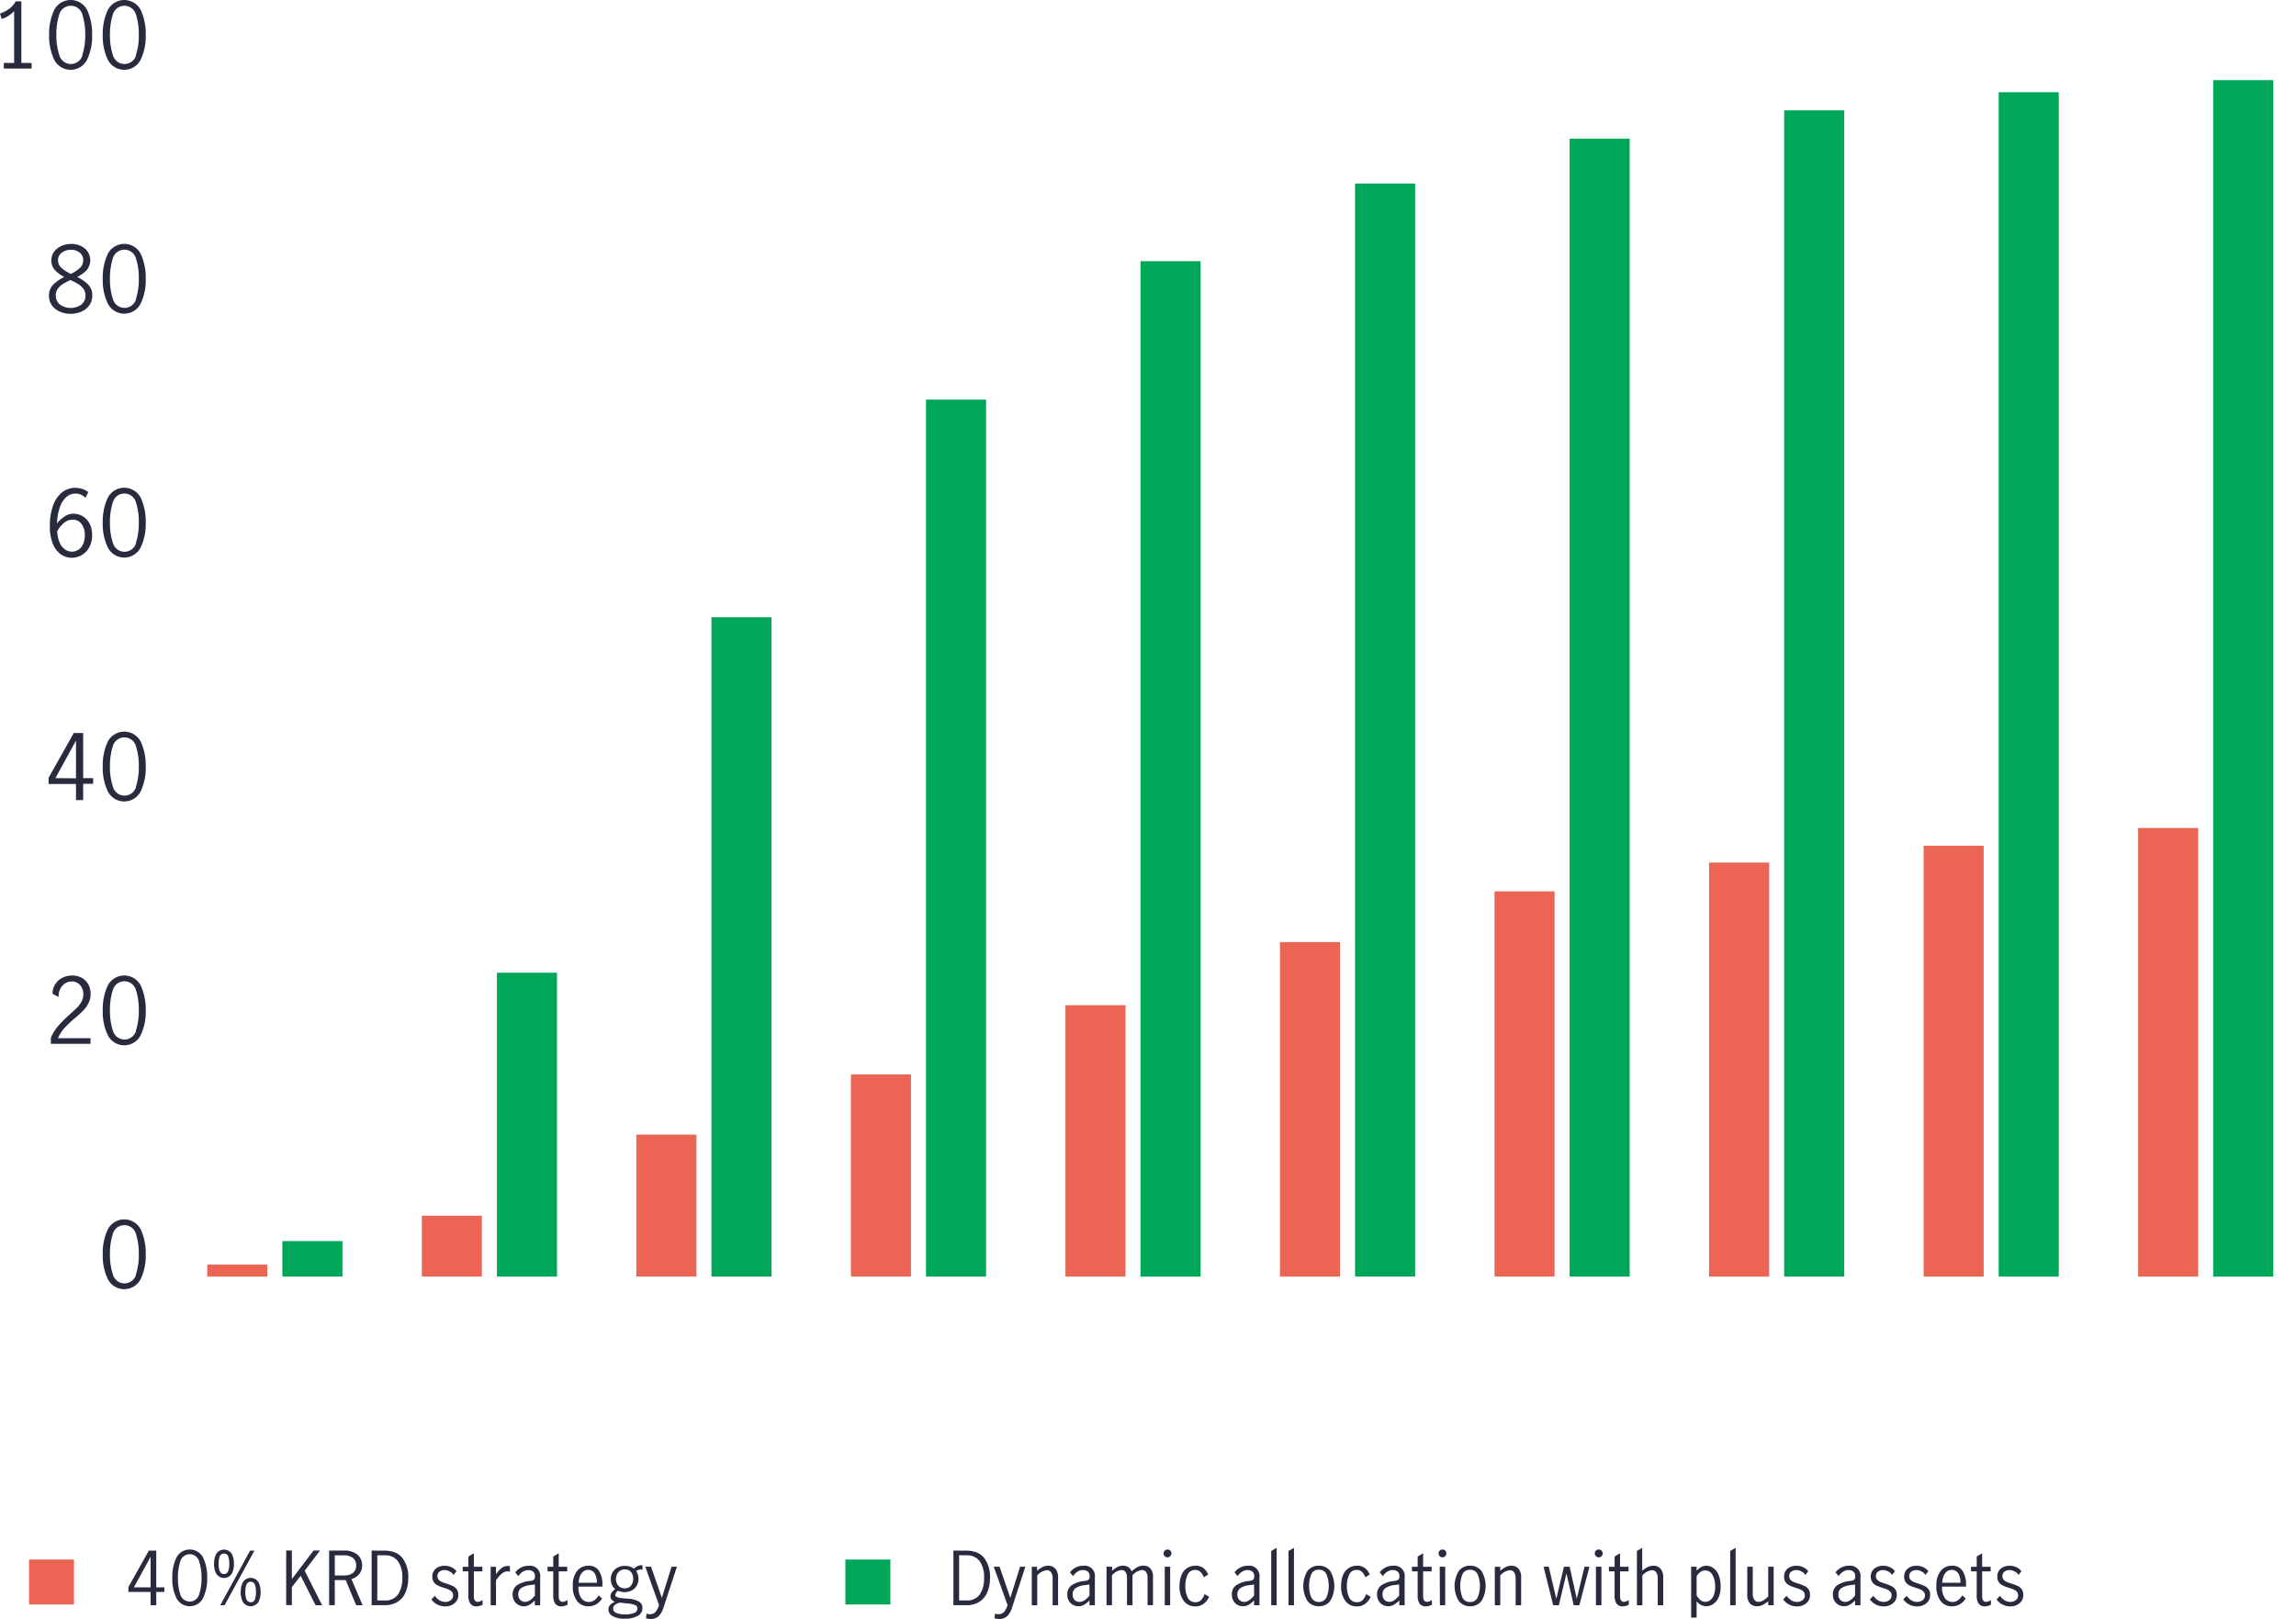 <svg id="Layer_1" data-name="Layer 1" xmlns="http://www.w3.org/2000/svg" viewBox="0 0 810.27 571.35"><defs><style>.cls-1{fill:none;}.cls-2{fill:#282b3e;}.cls-3{fill:#00a758;}.cls-4{fill:#ec6453;}</style></defs><line class="cls-1" x1="59.14" y1="450.55" x2="810.27" y2="450.55"/><path class="cls-2" d="M241.92,911.78a19,19,0,0,1-1.81-8.74,19.7,19.7,0,0,1,1.76-8.81,6.55,6.55,0,0,1,11.66,0,20,20,0,0,1,1.75,8.81,19.08,19.08,0,0,1-1.81,8.74,6.5,6.5,0,0,1-11.55,0Zm9.87-1.62a22.09,22.09,0,0,0,1.05-7.12,22.66,22.66,0,0,0-1-7.2,4.24,4.24,0,0,0-8.19,0,22.94,22.94,0,0,0-1,7.2,21.81,21.81,0,0,0,1.06,7.12,4.24,4.24,0,0,0,8.16,0Z" transform="translate(-203.85 -460.3)"/><path class="cls-2" d="M224.51,822.25a44,44,0,0,1,4.05-4c1.08-1,1.94-1.76,2.56-2.4a9.16,9.16,0,0,0,1.53-2.11,5.22,5.22,0,0,0,.61-2.5,4.78,4.78,0,0,0-1.12-3.23,3.71,3.71,0,0,0-3-1.31,4.13,4.13,0,0,0-2.48.78,5.08,5.08,0,0,0-1.63,2,5.86,5.86,0,0,0-.49,2.7l-2.15-1.12a5.93,5.93,0,0,1,.87-3.26,6.43,6.43,0,0,1,2.48-2.34,7.29,7.29,0,0,1,3.53-.86,6.94,6.94,0,0,1,3.51.85,5.76,5.76,0,0,1,2.27,2.32,6.92,6.92,0,0,1,.78,3.29,7.09,7.09,0,0,1-.73,3.25,10.71,10.71,0,0,1-1.83,2.59,38.88,38.88,0,0,1-3,2.74,41.83,41.83,0,0,0-3.68,3.5,13,13,0,0,0-2.28,3.57h11.49v2h-14V826.6A15.88,15.88,0,0,1,224.51,822.25Z" transform="translate(-203.85 -460.3)"/><path class="cls-2" d="M241.92,825.71a19,19,0,0,1-1.81-8.74,19.75,19.75,0,0,1,1.76-8.82,6.55,6.55,0,0,1,11.66,0,20,20,0,0,1,1.75,8.82,19.08,19.08,0,0,1-1.81,8.74,6.5,6.5,0,0,1-11.55,0Zm9.87-1.62a22.09,22.09,0,0,0,1.05-7.12,22.66,22.66,0,0,0-1-7.2,4.24,4.24,0,0,0-8.19,0,22.94,22.94,0,0,0-1,7.2,21.81,21.81,0,0,0,1.06,7.12,4.24,4.24,0,0,0,8.16,0Z" transform="translate(-203.85 -460.3)"/><path class="cls-2" d="M230.67,737H221V734.8L229.9,719h3.3v15.93h3.52v2H233.2v5.76h-2.53Zm0-2V721.68h0l-7.27,13.25Z" transform="translate(-203.85 -460.3)"/><path class="cls-2" d="M241.92,739.64a19,19,0,0,1-1.81-8.74,19.75,19.75,0,0,1,1.76-8.82,6.55,6.55,0,0,1,11.66,0,20,20,0,0,1,1.75,8.82,19.08,19.08,0,0,1-1.81,8.74,6.5,6.5,0,0,1-11.55,0Zm9.87-1.62a22.09,22.09,0,0,0,1.05-7.12,22.66,22.66,0,0,0-1-7.2,4.24,4.24,0,0,0-8.19,0,22.94,22.94,0,0,0-1,7.2,21.81,21.81,0,0,0,1.06,7.12,4.24,4.24,0,0,0,8.16,0Z" transform="translate(-203.85 -460.3)"/><path class="cls-2" d="M225.39,656a8.24,8.24,0,0,1-2.85-3.69,15.8,15.8,0,0,1-1.09-6.29,20.65,20.65,0,0,1,1.19-7.44,10.12,10.12,0,0,1,3.2-4.58,7.26,7.26,0,0,1,4.48-1.52,8.28,8.28,0,0,1,2.57.39A5.44,5.44,0,0,1,235,634l-1,2a4.72,4.72,0,0,0-3.55-1.5,4.8,4.8,0,0,0-2.91,1A7.71,7.71,0,0,0,225.1,639a18.24,18.24,0,0,0-1.12,6,11.73,11.73,0,0,1,2.77-2.48,5.55,5.55,0,0,1,3-.91,6.56,6.56,0,0,1,3.14.81,6.37,6.37,0,0,1,2.46,2.48,8.17,8.17,0,0,1,1,4.13,8.71,8.71,0,0,1-1.12,4.64,7,7,0,0,1-2.75,2.66,7.15,7.15,0,0,1-3.23.83A6.68,6.68,0,0,1,225.39,656Zm6-1.56a4.71,4.71,0,0,0,1.73-2,7.68,7.68,0,0,0,.67-3.41,6.89,6.89,0,0,0-.48-2.56,4.76,4.76,0,0,0-1.44-2,3.58,3.58,0,0,0-2.3-.76,4.78,4.78,0,0,0-3.15,1.15,9.89,9.89,0,0,0-2.36,2.91A10.51,10.51,0,0,0,225,652a5.41,5.41,0,0,0,1.95,2.32,4.33,4.33,0,0,0,2.25.69A4.25,4.25,0,0,0,231.37,654.4Z" transform="translate(-203.85 -460.3)"/><path class="cls-2" d="M241.92,653.56a18.88,18.88,0,0,1-1.81-8.73,19.75,19.75,0,0,1,1.76-8.82,6.55,6.55,0,0,1,11.66,0,20,20,0,0,1,1.75,8.82,19,19,0,0,1-1.81,8.73,6.5,6.5,0,0,1-11.55,0Zm9.87-1.61a22.09,22.09,0,0,0,1.05-7.12,22.66,22.66,0,0,0-1-7.2,4.24,4.24,0,0,0-8.19,0,22.94,22.94,0,0,0-1,7.2,21.81,21.81,0,0,0,1.06,7.12,4.24,4.24,0,0,0,8.16,0Z" transform="translate(-203.85 -460.3)"/><path class="cls-2" d="M235,560.77a5.36,5.36,0,0,1,1.41,3.87,5.76,5.76,0,0,1-1,3.35,6.7,6.7,0,0,1-2.77,2.27,9.68,9.68,0,0,1-7.73,0,6.71,6.71,0,0,1-2.77-2.22,5.57,5.57,0,0,1-1-3.3,5.47,5.47,0,0,1,1.42-3.92,14.45,14.45,0,0,1,4-2.77,11.27,11.27,0,0,1-3.38-2.48,5,5,0,0,1-1.2-3.47,5,5,0,0,1,1-3,6.2,6.2,0,0,1,2.58-2,8.27,8.27,0,0,1,3.39-.71,8.15,8.15,0,0,1,3.36.69,6.07,6.07,0,0,1,2.46,2,5.49,5.49,0,0,1-.29,6.51,11.24,11.24,0,0,1-3.39,2.45A14.83,14.83,0,0,1,235,560.77Zm-2.5,7.06a3.9,3.9,0,0,0,1.51-3.28,3.8,3.8,0,0,0-.71-2.31,6.44,6.44,0,0,0-1.77-1.63,24,24,0,0,0-2.84-1.47,24.21,24.21,0,0,0-2.72,1.44,6.23,6.23,0,0,0-1.74,1.65,3.85,3.85,0,0,0-.69,2.29,3.94,3.94,0,0,0,1.51,3.29,6.47,6.47,0,0,0,7.45,0Zm-7-13a14.18,14.18,0,0,0,3.36,2.14,13,13,0,0,0,3.23-2.14,3.65,3.65,0,0,0,1.12-2.72,3.26,3.26,0,0,0-1.23-2.66,4.86,4.86,0,0,0-3.12-1,5.35,5.35,0,0,0-3.16,1,3.12,3.12,0,0,0-1.36,2.69A3.52,3.52,0,0,0,225.52,554.82Z" transform="translate(-203.85 -460.3)"/><path class="cls-2" d="M241.92,567.49a18.91,18.91,0,0,1-1.81-8.73,19.75,19.75,0,0,1,1.76-8.82,6.55,6.55,0,0,1,11.66,0,20,20,0,0,1,1.75,8.82,19,19,0,0,1-1.81,8.73,6.5,6.5,0,0,1-11.55,0Zm9.87-1.61a22.14,22.14,0,0,0,1.05-7.12,22.66,22.66,0,0,0-1-7.2,4.24,4.24,0,0,0-8.19,0,22.94,22.94,0,0,0-1,7.2,21.85,21.85,0,0,0,1.06,7.12,4.24,4.24,0,0,0,8.16,0Z" transform="translate(-203.85 -460.3)"/><path class="cls-2" d="M208.84,482.51V464.2a9.6,9.6,0,0,1-4.41,2.79l-.58-1.92a11.25,11.25,0,0,0,3.27-1.68,7.91,7.91,0,0,0,2.27-2.61h2v21.73H215v2H205.2v-2Z" transform="translate(-203.85 -460.3)"/><path class="cls-2" d="M223,481.42a19.08,19.08,0,0,1-1.81-8.74,19.87,19.87,0,0,1,1.76-8.81,6.55,6.55,0,0,1,11.67,0,20,20,0,0,1,1.74,8.81,19,19,0,0,1-1.81,8.74,6.5,6.5,0,0,1-11.55,0Zm9.87-1.62a21.77,21.77,0,0,0,1.06-7.12,23,23,0,0,0-1-7.2,4.24,4.24,0,0,0-8.19,0,22.75,22.75,0,0,0-1,7.2,22.05,22.05,0,0,0,1.05,7.12,4.24,4.24,0,0,0,8.16,0Z" transform="translate(-203.85 -460.3)"/><path class="cls-2" d="M241.92,481.42a19,19,0,0,1-1.81-8.74,19.87,19.87,0,0,1,1.76-8.81,6.55,6.55,0,0,1,11.66,0,19.87,19.87,0,0,1,1.75,8.81,19.08,19.08,0,0,1-1.81,8.74,6.5,6.5,0,0,1-11.55,0Zm9.87-1.62a22.05,22.05,0,0,0,1.05-7.12,22.75,22.75,0,0,0-1-7.2,4.24,4.24,0,0,0-8.19,0,23,23,0,0,0-1,7.2,21.77,21.77,0,0,0,1.06,7.12,4.24,4.24,0,0,0,8.16,0Z" transform="translate(-203.85 -460.3)"/><line class="cls-1" x1="59.14" y1="450.55" x2="59.14" y2="20.19"/><rect class="cls-3" x="99.65" y="438.02" width="21.2" height="12.52"/><rect class="cls-3" x="175.36" y="343.3" width="21.2" height="107.25"/><rect class="cls-3" x="251.07" y="217.85" width="21.2" height="232.69"/><rect class="cls-3" x="326.79" y="141.03" width="21.2" height="309.51"/><rect class="cls-3" x="402.5" y="92.19" width="21.2" height="358.36"/><rect class="cls-3" x="478.21" y="64.77" width="21.2" height="385.77"/><rect class="cls-3" x="553.92" y="48.94" width="21.2" height="401.61"/><rect class="cls-3" x="629.64" y="38.95" width="21.2" height="411.59"/><rect class="cls-3" x="705.35" y="32.54" width="21.2" height="418.01"/><rect class="cls-3" x="781.06" y="28.28" width="21.2" height="422.27"/><rect class="cls-4" x="73.15" y="446.33" width="21.2" height="4.22"/><rect class="cls-4" x="148.86" y="429.07" width="21.2" height="21.47"/><rect class="cls-4" x="224.57" y="400.45" width="21.2" height="50.09"/><rect class="cls-4" x="300.29" y="379.19" width="21.2" height="71.35"/><rect class="cls-4" x="376" y="354.79" width="21.2" height="95.75"/><rect class="cls-4" x="451.71" y="332.5" width="21.2" height="118.05"/><rect class="cls-4" x="527.42" y="314.6" width="21.2" height="135.95"/><rect class="cls-4" x="603.14" y="304.44" width="21.2" height="146.11"/><rect class="cls-4" x="678.85" y="298.5" width="21.2" height="152.05"/><rect class="cls-4" x="754.56" y="292.22" width="21.2" height="158.33"/><path class="cls-2" d="M544.73,1007.57q4.34,0,6.42,2.57a10.91,10.91,0,0,1,2.08,7,12.81,12.81,0,0,1-.93,5.07,7.28,7.28,0,0,1-2.79,3.4,8.31,8.31,0,0,1-4.58,1.21h-4.62v-19.27Zm4.86,15.51a10,10,0,0,0,1.53-6,9.48,9.48,0,0,0-1.54-5.8,5.55,5.55,0,0,0-4.72-2.06h-2.53v15.94H545A5.39,5.39,0,0,0,549.59,1023.08Z" transform="translate(-203.85 -460.3)"/><path class="cls-2" d="M554.81,1031.44l.19-1.64a3,3,0,0,0,1.09.21,2.65,2.65,0,0,0,2.13-.83,7.05,7.05,0,0,0,1.2-2.4l-4.87-13.52h2.06l3.79,11h0l3.43-11h1.87L561,1027.69a7.26,7.26,0,0,1-1.69,3,4.09,4.09,0,0,1-2.94,1A5.25,5.25,0,0,1,554.81,1031.44Z" transform="translate(-203.85 -460.3)"/><path class="cls-2" d="M569.84,1013.26v1.43a9.81,9.81,0,0,1,1.86-1.3,4.44,4.44,0,0,1,2.09-.49,3.24,3.24,0,0,1,2.46,1,4.58,4.58,0,0,1,1,3.26v9.7h-1.92v-9.65a3.58,3.58,0,0,0-.51-1.9,1.7,1.7,0,0,0-1.55-.83,5.36,5.36,0,0,0-3.38,1.85v10.53h-1.92v-13.58Z" transform="translate(-203.85 -460.3)"/><path class="cls-2" d="M582.49,1026.71a3.77,3.77,0,0,1-1.44-1.42,4.2,4.2,0,0,1-.55-2.2,3.86,3.86,0,0,1,1.46-3.25,10,10,0,0,1,4.57-1.56,2.92,2.92,0,0,0,1.49-.45,1.65,1.65,0,0,0,.36-1.24,2,2,0,0,0-.62-1.61,2.51,2.51,0,0,0-1.69-.55,3.55,3.55,0,0,0-2,.6,5.29,5.29,0,0,0-1.55,1.54l-1.07-1.33a5.78,5.78,0,0,1,4.79-2.34,3.61,3.61,0,0,1,4,4.08v9.86h-1.9v-1.69a10,10,0,0,1-1.91,1.53,3.92,3.92,0,0,1-2,.52A4,4,0,0,1,582.49,1026.71Zm4.21-1.68a7.7,7.7,0,0,0,1.63-1.6v-3.9h-.05l-1.67.23a7,7,0,0,0-3.21,1.08,2.6,2.6,0,0,0-1,2.2,2.7,2.7,0,0,0,.66,1.91,2.38,2.38,0,0,0,1.84.72A3.14,3.14,0,0,0,586.7,1025Z" transform="translate(-203.85 -460.3)"/><path class="cls-2" d="M596.31,1013.26v1.43a9.64,9.64,0,0,1,1.83-1.31,4.27,4.27,0,0,1,2-.48,3,3,0,0,1,3.07,2,11.77,11.77,0,0,1,2.06-1.52,4.16,4.16,0,0,1,2.08-.51,3.22,3.22,0,0,1,2.49,1,4.62,4.62,0,0,1,.91,3.2v9.75h-1.92V1017a3.44,3.44,0,0,0-.47-1.79,1.63,1.63,0,0,0-1.51-.78,5,5,0,0,0-3.33,1.87v10.51h-1.95V1017a3.43,3.43,0,0,0-.46-1.79,1.64,1.64,0,0,0-1.51-.78,5,5,0,0,0-3.33,1.87v10.51h-1.92v-13.58Z" transform="translate(-203.85 -460.3)"/><path class="cls-2" d="M614.89,1009.52a1.35,1.35,0,0,1,0-1.94,1.28,1.28,0,0,1,.94-.4,1.36,1.36,0,0,1,1,2.34,1.33,1.33,0,0,1-1,.42A1.26,1.26,0,0,1,614.89,1009.52Zm0,3.74h1.92v13.58H614.9Z" transform="translate(-203.85 -460.3)"/><path class="cls-2" d="M621.66,1025.38a8.16,8.16,0,0,1-1.54-5.33,9.67,9.67,0,0,1,.71-3.9,5.28,5.28,0,0,1,2-2.43,5.22,5.22,0,0,1,2.92-.82,4.44,4.44,0,0,1,2.76.81,5.66,5.66,0,0,1,1.72,2.28l-1.56,1a5.09,5.09,0,0,0-1.12-1.86,2.53,2.53,0,0,0-1.87-.74,2.78,2.78,0,0,0-2.72,1.69,9.27,9.27,0,0,0-.79,4,8.76,8.76,0,0,0,.83,4.08,2.85,2.85,0,0,0,2.75,1.61,2.57,2.57,0,0,0,2-.79,6.09,6.09,0,0,0,1.21-2.07l1.58.94a5.82,5.82,0,0,1-1.91,2.47,4.69,4.69,0,0,1-2.85.94A5,5,0,0,1,621.66,1025.38Z" transform="translate(-203.85 -460.3)"/><path class="cls-2" d="M640.57,1026.71a3.77,3.77,0,0,1-1.44-1.42,4.3,4.3,0,0,1-.55-2.2,3.86,3.86,0,0,1,1.46-3.25,10,10,0,0,1,4.58-1.56,2.91,2.91,0,0,0,1.48-.45,1.65,1.65,0,0,0,.36-1.24,2,2,0,0,0-.62-1.61,2.51,2.51,0,0,0-1.69-.55,3.57,3.57,0,0,0-2,.6,5.29,5.29,0,0,0-1.55,1.54l-1.06-1.33a5.75,5.75,0,0,1,4.78-2.34,3.61,3.61,0,0,1,4,4.08v9.86h-1.9v-1.69a9.67,9.67,0,0,1-1.91,1.53,3.91,3.91,0,0,1-2,.52A4,4,0,0,1,640.57,1026.71Zm4.21-1.68a7.7,7.7,0,0,0,1.63-1.6v-3.9h0l-1.67.23a7,7,0,0,0-3.21,1.08,2.63,2.63,0,0,0-1,2.2,2.7,2.7,0,0,0,.66,1.91,2.4,2.4,0,0,0,1.84.72A3.12,3.12,0,0,0,644.78,1025Z" transform="translate(-203.85 -460.3)"/><path class="cls-2" d="M652.47,1007.7l1.92-1.12v20.26h-1.92Z" transform="translate(-203.85 -460.3)"/><path class="cls-2" d="M658.58,1007.7l1.92-1.12v20.26h-1.92Z" transform="translate(-203.85 -460.3)"/><path class="cls-2" d="M665.27,1025.35a10.17,10.17,0,0,1,0-10.6,4.86,4.86,0,0,1,4-1.85,4.8,4.8,0,0,1,4,1.85,10.29,10.29,0,0,1,0,10.6,4.8,4.8,0,0,1-4,1.85A4.86,4.86,0,0,1,665.27,1025.35ZM672,1024a10.67,10.67,0,0,0,0-8,2.74,2.74,0,0,0-2.71-1.69,2.71,2.71,0,0,0-2.72,1.68,11.13,11.13,0,0,0,0,8,3,3,0,0,0,5.43,0Z" transform="translate(-203.85 -460.3)"/><path class="cls-2" d="M678.67,1025.38a8.16,8.16,0,0,1-1.53-5.33,9.68,9.68,0,0,1,.7-3.9,5.3,5.3,0,0,1,2-2.43,5.2,5.2,0,0,1,2.92-.82,4.44,4.44,0,0,1,2.76.81,5.56,5.56,0,0,1,1.71,2.28l-1.56,1a5,5,0,0,0-1.12-1.86,2.5,2.5,0,0,0-1.87-.74,2.77,2.77,0,0,0-2.71,1.69,9.27,9.27,0,0,0-.8,4,8.89,8.89,0,0,0,.83,4.08,2.87,2.87,0,0,0,2.76,1.61,2.55,2.55,0,0,0,2-.79,5.93,5.93,0,0,0,1.21-2.07l1.59.94a5.89,5.89,0,0,1-1.91,2.47,4.69,4.69,0,0,1-2.85.94A5,5,0,0,1,678.67,1025.38Z" transform="translate(-203.85 -460.3)"/><path class="cls-2" d="M691.82,1026.71a3.87,3.87,0,0,1-1.45-1.42,4.3,4.3,0,0,1-.54-2.2,3.85,3.85,0,0,1,1.45-3.25,10,10,0,0,1,4.58-1.56,2.88,2.88,0,0,0,1.48-.45,1.65,1.65,0,0,0,.37-1.24,2,2,0,0,0-.63-1.61,2.49,2.49,0,0,0-1.69-.55,3.6,3.6,0,0,0-2,.6,5.26,5.26,0,0,0-1.54,1.54l-1.07-1.33a5.77,5.77,0,0,1,4.78-2.34,3.61,3.61,0,0,1,4,4.08v9.86h-1.89v-1.69a10,10,0,0,1-1.92,1.53,3.89,3.89,0,0,1-2,.52A4,4,0,0,1,691.82,1026.71ZM696,1025a7.43,7.43,0,0,0,1.62-1.6v-3.9h0l-1.66.23a7,7,0,0,0-3.21,1.08,2.6,2.6,0,0,0-1,2.2,2.7,2.7,0,0,0,.66,1.91,2.36,2.36,0,0,0,1.83.72A3.14,3.14,0,0,0,696,1025Z" transform="translate(-203.85 -460.3)"/><path class="cls-2" d="M704.84,1026.28a5.12,5.12,0,0,1-.69-3v-8.39h-2v-1.62h2v-3.61l1.93-1.17v4.78h3v1.62h-3v8.76c0,1.32.47,2,1.43,2a2.78,2.78,0,0,0,1.64-.67l.05,1.64a4.2,4.2,0,0,1-2.16.62A2.59,2.59,0,0,1,704.84,1026.28Z" transform="translate(-203.85 -460.3)"/><path class="cls-2" d="M711.94,1009.52a1.38,1.38,0,0,1,0-1.94,1.3,1.3,0,0,1,.95-.4,1.34,1.34,0,0,1,1,.4,1.39,1.39,0,0,1-1,2.36A1.28,1.28,0,0,1,711.94,1009.52Zm0,3.74h1.93v13.58H712Z" transform="translate(-203.85 -460.3)"/><path class="cls-2" d="M718.67,1025.35a10.17,10.17,0,0,1,0-10.6,4.86,4.86,0,0,1,4-1.85,4.8,4.8,0,0,1,4,1.85,10.29,10.29,0,0,1,0,10.6,4.8,4.8,0,0,1-4,1.85A4.86,4.86,0,0,1,718.67,1025.35Zm6.69-1.32a10.8,10.8,0,0,0,0-8,2.76,2.76,0,0,0-2.72-1.69,2.72,2.72,0,0,0-2.72,1.68,11.13,11.13,0,0,0,0,8,2.72,2.72,0,0,0,2.72,1.68A2.75,2.75,0,0,0,725.36,1024Z" transform="translate(-203.85 -460.3)"/><path class="cls-2" d="M733.3,1013.26v1.43a9.81,9.81,0,0,1,1.86-1.3,4.44,4.44,0,0,1,2.09-.49,3.24,3.24,0,0,1,2.46,1,4.58,4.58,0,0,1,.95,3.26v9.7h-1.93v-9.65a3.67,3.67,0,0,0-.5-1.9,1.71,1.71,0,0,0-1.55-.83,5.36,5.36,0,0,0-3.38,1.85v10.53h-1.92v-13.58Z" transform="translate(-203.85 -460.3)"/><path class="cls-2" d="M748.59,1013.26h1.82l2.67,11.31h0l2.7-11.31h2l2.52,11.29h0l2.73-11.29h1.74l-3.56,13.58h-2l-2.52-11.13h-.06l-2.65,11.13h-2Z" transform="translate(-203.85 -460.3)"/><path class="cls-2" d="M767.06,1009.52a1.38,1.38,0,0,1,0-1.94,1.29,1.29,0,0,1,1-.4,1.34,1.34,0,0,1,1,.4,1.39,1.39,0,0,1-1,2.36A1.27,1.27,0,0,1,767.06,1009.52Zm0,3.74H769v13.58h-1.93Z" transform="translate(-203.85 -460.3)"/><path class="cls-2" d="M774.34,1026.28a5.12,5.12,0,0,1-.69-3v-8.39h-2v-1.62h2v-3.61l1.92-1.17v4.78h3v1.62h-3v8.76c0,1.32.48,2,1.43,2a2.75,2.75,0,0,0,1.64-.67l.05,1.64a4.17,4.17,0,0,1-2.15.62A2.58,2.58,0,0,1,774.34,1026.28Z" transform="translate(-203.85 -460.3)"/><path class="cls-2" d="M783.4,1006.58v8.11a9.5,9.5,0,0,1,1.86-1.3,4.44,4.44,0,0,1,2.09-.49,3.25,3.25,0,0,1,2.46,1,4.58,4.58,0,0,1,1,3.26v9.7h-1.93v-9.65a3.67,3.67,0,0,0-.5-1.9,1.71,1.71,0,0,0-1.55-.83,5.36,5.36,0,0,0-3.38,1.85v10.53h-1.92V1007.7Z" transform="translate(-203.85 -460.3)"/><path class="cls-2" d="M802.59,1013.26v1.41a7.13,7.13,0,0,1,1.61-1.3,3.58,3.58,0,0,1,1.82-.47,4.33,4.33,0,0,1,2.38.75,5.55,5.55,0,0,1,1.91,2.38,9.88,9.88,0,0,1,.75,4.12,9.13,9.13,0,0,1-.79,4.1,5.32,5.32,0,0,1-1.95,2.26,4.55,4.55,0,0,1-2.35.69,4.32,4.32,0,0,1-3.38-1.79v5.79h-1.93v-17.94Zm4.68,11.89a3.94,3.94,0,0,0,1.34-1.73,8,8,0,0,0,.53-3.16,8.35,8.35,0,0,0-.9-4,2.86,2.86,0,0,0-2.66-1.69,2.8,2.8,0,0,0-1.69.57,4.7,4.7,0,0,0-1.3,1.46v6.71a5.17,5.17,0,0,0,1.28,1.63,2.62,2.62,0,0,0,1.71.71A3.13,3.13,0,0,0,807.27,1025.15Z" transform="translate(-203.85 -460.3)"/><path class="cls-2" d="M814.44,1007.7l1.93-1.12v20.26h-1.93Z" transform="translate(-203.85 -460.3)"/><path class="cls-2" d="M821.42,1026.22a4.52,4.52,0,0,1-.95-3.23v-9.73h1.93v9.68a3.52,3.52,0,0,0,.51,1.87,1.71,1.71,0,0,0,1.57.83,3.19,3.19,0,0,0,1.7-.53,12.1,12.1,0,0,0,1.68-1.32v-10.53h1.92v13.58h-1.92v-1.41a10.3,10.3,0,0,1-1.9,1.29,4.49,4.49,0,0,1-2.08.48A3.27,3.27,0,0,1,821.42,1026.22Z" transform="translate(-203.85 -460.3)"/><path class="cls-2" d="M835.22,1026.59a5.58,5.58,0,0,1-2.08-1.83l1.24-1.25a5.27,5.27,0,0,0,1.56,1.56,3.75,3.75,0,0,0,2.06.6,3.1,3.1,0,0,0,2-.62,2,2,0,0,0,.79-1.7,1.87,1.87,0,0,0-.42-1.25,3.12,3.12,0,0,0-1.07-.78,17.47,17.47,0,0,0-1.73-.62,17,17,0,0,1-2.14-.81,3.84,3.84,0,0,1-1.4-1.14,3.19,3.19,0,0,1-.57-2,3.5,3.5,0,0,1,1.25-2.83,4.76,4.76,0,0,1,3.15-1,5.49,5.49,0,0,1,2.32.49,4.91,4.91,0,0,1,1.81,1.41l-1,1.32a4.08,4.08,0,0,0-3.18-1.71,2.89,2.89,0,0,0-1.82.57,1.91,1.91,0,0,0-.72,1.59,1.76,1.76,0,0,0,.43,1.23,3.09,3.09,0,0,0,1.06.77,15.22,15.22,0,0,0,1.73.62,19.48,19.48,0,0,1,2.17.83,3.75,3.75,0,0,1,1.39,1.15,3.18,3.18,0,0,1,.57,2,3.62,3.62,0,0,1-1.31,2.95,5,5,0,0,1-3.34,1.11A5.89,5.89,0,0,1,835.22,1026.59Z" transform="translate(-203.85 -460.3)"/><path class="cls-2" d="M852.67,1026.71a3.85,3.85,0,0,1-1.44-1.42,4.3,4.3,0,0,1-.54-2.2,3.85,3.85,0,0,1,1.45-3.25,10,10,0,0,1,4.58-1.56,2.88,2.88,0,0,0,1.48-.45,1.65,1.65,0,0,0,.36-1.24,2,2,0,0,0-.62-1.61,2.51,2.51,0,0,0-1.69-.55,3.6,3.6,0,0,0-2,.6,5.29,5.29,0,0,0-1.55,1.54l-1.06-1.33a5.77,5.77,0,0,1,4.78-2.34,3.61,3.61,0,0,1,4,4.08v9.86h-1.9v-1.69a9.67,9.67,0,0,1-1.91,1.53,3.91,3.91,0,0,1-2,.52A4,4,0,0,1,852.67,1026.71Zm4.22-1.68a7.66,7.66,0,0,0,1.62-1.6v-3.9h0l-1.67.23a7,7,0,0,0-3.21,1.08,2.63,2.63,0,0,0-1,2.2,2.67,2.67,0,0,0,.67,1.91,2.36,2.36,0,0,0,1.83.72A3.14,3.14,0,0,0,856.89,1025Z" transform="translate(-203.85 -460.3)"/><path class="cls-2" d="M865.82,1026.59a5.58,5.58,0,0,1-2.08-1.83l1.25-1.25a5,5,0,0,0,1.56,1.56,3.7,3.7,0,0,0,2.05.6,3.1,3.1,0,0,0,2-.62,2,2,0,0,0,.8-1.7,1.88,1.88,0,0,0-.43-1.25,3,3,0,0,0-1.07-.78,16.57,16.57,0,0,0-1.73-.62,17,17,0,0,1-2.14-.81,3.73,3.73,0,0,1-1.39-1.14,3.13,3.13,0,0,1-.58-2,3.5,3.5,0,0,1,1.25-2.83,4.76,4.76,0,0,1,3.15-1,5.53,5.53,0,0,1,2.33.49,4.88,4.88,0,0,1,1.8,1.41l-1,1.32a4.08,4.08,0,0,0-3.17-1.71,2.85,2.85,0,0,0-1.82.57,1.89,1.89,0,0,0-.73,1.59,1.76,1.76,0,0,0,.43,1.23,3.09,3.09,0,0,0,1.06.77,15.22,15.22,0,0,0,1.73.62,19.48,19.48,0,0,1,2.17.83,3.75,3.75,0,0,1,1.39,1.15,3.12,3.12,0,0,1,.58,2,3.63,3.63,0,0,1-1.32,2.95,5,5,0,0,1-3.34,1.11A5.89,5.89,0,0,1,865.82,1026.59Z" transform="translate(-203.85 -460.3)"/><path class="cls-2" d="M877.59,1026.59a5.63,5.63,0,0,1-2.07-1.83l1.24-1.25a5.27,5.27,0,0,0,1.56,1.56,3.75,3.75,0,0,0,2.06.6,3.1,3.1,0,0,0,2-.62,2,2,0,0,0,.79-1.7,1.83,1.83,0,0,0-.43-1.25,3,3,0,0,0-1.06-.78,17.47,17.47,0,0,0-1.73-.62,17.85,17.85,0,0,1-2.15-.81,3.81,3.81,0,0,1-1.39-1.14,3.19,3.19,0,0,1-.57-2,3.5,3.5,0,0,1,1.25-2.83,4.76,4.76,0,0,1,3.15-1,5.49,5.49,0,0,1,2.32.49,4.91,4.91,0,0,1,1.81,1.41l-1,1.32a4.08,4.08,0,0,0-3.18-1.71,2.89,2.89,0,0,0-1.82.57,1.92,1.92,0,0,0-.73,1.59,1.81,1.81,0,0,0,.43,1.23,3.23,3.23,0,0,0,1.07.77,14.54,14.54,0,0,0,1.73.62,20.29,20.29,0,0,1,2.17.83,3.75,3.75,0,0,1,1.39,1.15,3.18,3.18,0,0,1,.57,2,3.62,3.62,0,0,1-1.31,2.95,5,5,0,0,1-3.34,1.11A6,6,0,0,1,877.59,1026.59Z" transform="translate(-203.85 -460.3)"/><path class="cls-2" d="M888.7,1025.35a8.36,8.36,0,0,1-1.49-5.35,8.13,8.13,0,0,1,1.5-5.25,5,5,0,0,1,4.07-1.85,4.12,4.12,0,0,1,3.68,1.83,8.86,8.86,0,0,1,1.21,4.9,5.32,5.32,0,0,1,0,.65h-8.45a6.58,6.58,0,0,0,1,4.09,3.31,3.31,0,0,0,2.74,1.32,3.19,3.19,0,0,0,1.92-.66,5.28,5.28,0,0,0,1.46-1.68l1.2,1.12a6,6,0,0,1-2,2,5.27,5.27,0,0,1-2.83.75A4.85,4.85,0,0,1,888.7,1025.35Zm6.26-9.67a2.54,2.54,0,0,0-2.36-1.3,2.66,2.66,0,0,0-1.82.66,3.9,3.9,0,0,0-1.12,1.71,7.11,7.11,0,0,0-.39,2.16h6.42A6.18,6.18,0,0,0,895,1015.68Z" transform="translate(-203.85 -460.3)"/><path class="cls-2" d="M902.13,1026.28a5.12,5.12,0,0,1-.69-3v-8.39h-2v-1.62h2v-3.61l1.92-1.17v4.78h3v1.62h-3v8.76c0,1.32.48,2,1.43,2a2.78,2.78,0,0,0,1.64-.67l.05,1.64a4.17,4.17,0,0,1-2.16.62A2.56,2.56,0,0,1,902.13,1026.28Z" transform="translate(-203.85 -460.3)"/><path class="cls-2" d="M910.51,1026.59a5.66,5.66,0,0,1-2.08-1.83l1.25-1.25a5,5,0,0,0,1.56,1.56,3.72,3.72,0,0,0,2,.6,3.08,3.08,0,0,0,2-.62,2,2,0,0,0,.8-1.7,1.83,1.83,0,0,0-.43-1.25,3,3,0,0,0-1.07-.78,16.57,16.57,0,0,0-1.73-.62,17.62,17.62,0,0,1-2.14-.81,3.73,3.73,0,0,1-1.39-1.14,3.19,3.19,0,0,1-.57-2,3.49,3.49,0,0,1,1.24-2.83,4.78,4.78,0,0,1,3.15-1,5.53,5.53,0,0,1,2.33.49,4.8,4.8,0,0,1,1.8,1.41l-1,1.32a4.06,4.06,0,0,0-3.17-1.71,2.85,2.85,0,0,0-1.82.57,1.89,1.89,0,0,0-.73,1.59,1.76,1.76,0,0,0,.43,1.23,3.18,3.18,0,0,0,1.06.77,16,16,0,0,0,1.73.62,19.76,19.76,0,0,1,2.18.83,3.83,3.83,0,0,1,1.39,1.15,3.18,3.18,0,0,1,.57,2,3.65,3.65,0,0,1-1.31,2.95,5,5,0,0,1-3.35,1.11A6,6,0,0,1,910.51,1026.59Z" transform="translate(-203.85 -460.3)"/><path class="cls-2" d="M257,1022.16h-7.83v-1.75l7.21-12.84H259v12.95h2.86v1.64H259v4.68h-2Zm0-1.64v-10.77h0l-5.9,10.77Z" transform="translate(-203.85 -460.3)"/><path class="cls-2" d="M266.12,1024.34a15.43,15.43,0,0,1-1.47-7.1,16.14,16.14,0,0,1,1.43-7.16,5.32,5.32,0,0,1,9.48,0,16.29,16.29,0,0,1,1.41,7.16,15.43,15.43,0,0,1-1.47,7.1,5.28,5.28,0,0,1-9.38,0Zm8-1.31a18,18,0,0,0,.86-5.79,18.67,18.67,0,0,0-.85-5.85,3.44,3.44,0,0,0-6.65,0,18.39,18.39,0,0,0-.85,5.85,18,18,0,0,0,.86,5.79,3.44,3.44,0,0,0,6.63,0Z" transform="translate(-203.85 -460.3)"/><path class="cls-2" d="M280.2,1015.77a7.08,7.08,0,0,1-.81-3.52,7.53,7.53,0,0,1,.79-3.59,3.28,3.28,0,0,1,5.44,0,7.42,7.42,0,0,1,.79,3.59,7.18,7.18,0,0,1-.8,3.52,3.25,3.25,0,0,1-5.41,0Zm4.57-3.52a7.89,7.89,0,0,0-.37-2.63,1.46,1.46,0,0,0-1.5-1,1.49,1.49,0,0,0-1.51,1,7.6,7.6,0,0,0-.39,2.63c0,2.39.64,3.59,1.9,3.59S284.77,1014.64,284.77,1012.25Zm7.34-4.68h1.53l-10.53,19.27h-1.53Zm-2.5,18.19a7.14,7.14,0,0,1-.81-3.53,7.37,7.37,0,0,1,.8-3.58,3.25,3.25,0,0,1,5.43,0,7.37,7.37,0,0,1,.79,3.58,7.25,7.25,0,0,1-.8,3.53,3.26,3.26,0,0,1-5.41,0Zm4.2-1a7.47,7.47,0,0,0,.38-2.56,7.8,7.8,0,0,0-.38-2.62,1.6,1.6,0,0,0-3,0,7.56,7.56,0,0,0-.39,2.61c0,2.4.63,3.59,1.89,3.59A1.46,1.46,0,0,0,293.81,1024.79Z" transform="translate(-203.85 -460.3)"/><path class="cls-2" d="M317.53,1026.84h-2.31l-5.25-10.4-3.12,4v6.35h-2v-19.27h2v10.09l7.67-10.09h2.28l-5.43,7.15Z" transform="translate(-203.85 -460.3)"/><path class="cls-2" d="M329.54,1026.84l-3.69-8.87a6.83,6.83,0,0,1-.78,0H322v8.84h-2v-19.27h5.23A7.14,7.14,0,0,1,330,1009a4.86,4.86,0,0,1,1.65,3.87,4.65,4.65,0,0,1-1,2.93,5.38,5.38,0,0,1-2.77,1.81l3.93,9.23Zm-4.44-10.51a5.1,5.1,0,0,0,3.37-.93,3.24,3.24,0,0,0,1.07-2.55,3.32,3.32,0,0,0-1.1-2.67,5,5,0,0,0-3.29-.95H322v7.1Z" transform="translate(-203.85 -460.3)"/><path class="cls-2" d="M339.42,1007.57q4.35,0,6.43,2.57a10.91,10.91,0,0,1,2.08,7,12.81,12.81,0,0,1-.93,5.07,7.28,7.28,0,0,1-2.79,3.4,8.33,8.33,0,0,1-4.58,1.21H335v-19.27Zm4.87,15.51a10,10,0,0,0,1.53-6,9.48,9.48,0,0,0-1.55-5.8,5.52,5.52,0,0,0-4.72-2.06H337v15.94h2.63A5.39,5.39,0,0,0,344.29,1023.08Z" transform="translate(-203.85 -460.3)"/><path class="cls-2" d="M358.17,1026.59a5.58,5.58,0,0,1-2.08-1.83l1.25-1.25a5,5,0,0,0,1.56,1.56,3.72,3.72,0,0,0,2.05.6,3.08,3.08,0,0,0,2-.62,2,2,0,0,0,.8-1.7,1.88,1.88,0,0,0-.43-1.25,3,3,0,0,0-1.07-.78,16.57,16.57,0,0,0-1.73-.62,17,17,0,0,1-2.14-.81,3.73,3.73,0,0,1-1.39-1.14,3.19,3.19,0,0,1-.57-2,3.49,3.49,0,0,1,1.24-2.83,4.78,4.78,0,0,1,3.15-1,5.53,5.53,0,0,1,2.33.49,4.8,4.8,0,0,1,1.8,1.41l-1,1.32a4.06,4.06,0,0,0-3.17-1.71,2.85,2.85,0,0,0-1.82.57,1.89,1.89,0,0,0-.73,1.59,1.76,1.76,0,0,0,.43,1.23,3.09,3.09,0,0,0,1.06.77,16,16,0,0,0,1.73.62,19.48,19.48,0,0,1,2.17.83,3.87,3.87,0,0,1,1.4,1.15,3.18,3.18,0,0,1,.57,2,3.63,3.63,0,0,1-1.32,2.95,5,5,0,0,1-3.34,1.11A5.92,5.92,0,0,1,358.17,1026.59Z" transform="translate(-203.85 -460.3)"/><path class="cls-2" d="M369.83,1026.28a5.12,5.12,0,0,1-.69-3v-8.39h-2v-1.62h2v-3.61l1.93-1.17v4.78h3v1.62h-3v8.76c0,1.32.47,2,1.43,2a2.75,2.75,0,0,0,1.63-.67l.06,1.64a4.23,4.23,0,0,1-2.16.62A2.58,2.58,0,0,1,369.83,1026.28Z" transform="translate(-203.85 -460.3)"/><path class="cls-2" d="M378.89,1013.26v2.66a9.66,9.66,0,0,1,2-2.21,3.58,3.58,0,0,1,2.24-.73,2.68,2.68,0,0,1,.68.08V1015a4.53,4.53,0,0,0-.86-.1,3.14,3.14,0,0,0-1.93.71,11.44,11.44,0,0,0-2.13,2.43v8.82H377v-13.58Z" transform="translate(-203.85 -460.3)"/><path class="cls-2" d="M386.76,1026.71a3.87,3.87,0,0,1-1.45-1.42,4.3,4.3,0,0,1-.54-2.2,3.85,3.85,0,0,1,1.45-3.25,10,10,0,0,1,4.58-1.56,2.88,2.88,0,0,0,1.48-.45,1.65,1.65,0,0,0,.37-1.24A2,2,0,0,0,392,1015a2.49,2.49,0,0,0-1.69-.55,3.6,3.6,0,0,0-2,.6,5.41,5.41,0,0,0-1.55,1.54l-1.06-1.33a5.77,5.77,0,0,1,4.78-2.34,3.61,3.61,0,0,1,4,4.08v9.86h-1.89v-1.69a10,10,0,0,1-1.92,1.53,3.89,3.89,0,0,1-2,.52A4,4,0,0,1,386.76,1026.71ZM391,1025a7.43,7.43,0,0,0,1.62-1.6v-3.9h0l-1.66.23a7,7,0,0,0-3.21,1.08,2.6,2.6,0,0,0-1,2.2,2.7,2.7,0,0,0,.66,1.91,2.36,2.36,0,0,0,1.83.72A3.14,3.14,0,0,0,391,1025Z" transform="translate(-203.85 -460.3)"/><path class="cls-2" d="M399.78,1026.28a5.12,5.12,0,0,1-.69-3v-8.39h-2v-1.62h2v-3.61l1.93-1.17v4.78h3v1.62h-3v8.76c0,1.32.47,2,1.43,2a2.73,2.73,0,0,0,1.63-.67l.06,1.64a4.23,4.23,0,0,1-2.16.62A2.58,2.58,0,0,1,399.78,1026.28Z" transform="translate(-203.85 -460.3)"/><path class="cls-2" d="M407.49,1025.35A8.36,8.36,0,0,1,406,1020a8.19,8.19,0,0,1,1.49-5.25,5,5,0,0,1,4.07-1.85,4.1,4.1,0,0,1,3.68,1.83,8.78,8.78,0,0,1,1.21,4.9c0,.28,0,.5,0,.65H408a6.52,6.52,0,0,0,1,4.09,3.29,3.29,0,0,0,2.74,1.32,3.16,3.16,0,0,0,1.91-.66,5.19,5.19,0,0,0,1.47-1.68l1.2,1.12a6.14,6.14,0,0,1-2,2,5.32,5.32,0,0,1-2.83.75A4.87,4.87,0,0,1,407.49,1025.35Zm6.27-9.67a2.56,2.56,0,0,0-2.37-1.3,2.66,2.66,0,0,0-1.82.66,4.09,4.09,0,0,0-1.12,1.71,7.11,7.11,0,0,0-.39,2.16h6.43A6.28,6.28,0,0,0,413.76,1015.68Z" transform="translate(-203.85 -460.3)"/><path class="cls-2" d="M429.93,1014.23a3.13,3.13,0,0,0-1.59.54,4.64,4.64,0,0,1,.83,2.78,4.56,4.56,0,0,1-.65,2.45,4.41,4.41,0,0,1-1.76,1.64,5.38,5.38,0,0,1-2.47.57,5.52,5.52,0,0,1-2.32-.47,2.21,2.21,0,0,0-1,1.56c0,.55.89.92,2.65,1.09l2.29.18a8.14,8.14,0,0,1,3.46,1,2.48,2.48,0,0,1,1.2,2.25,3,3,0,0,1-1.67,2.78,8.82,8.82,0,0,1-4.47,1,8.65,8.65,0,0,1-4.34-.89,2.69,2.69,0,0,1-1.51-2.42c0-1.17.76-2.06,2.29-2.65a2.6,2.6,0,0,1-1.18-.78,1.75,1.75,0,0,1-.41-1.14,2.23,2.23,0,0,1,.35-1.22,7.23,7.23,0,0,1,1.32-1.38,3.78,3.78,0,0,1-1.15-1.5,4.83,4.83,0,0,1-.39-2,4.61,4.61,0,0,1,.65-2.44,4.49,4.49,0,0,1,1.78-1.65,5.34,5.34,0,0,1,2.54-.59,5.14,5.14,0,0,1,3.17,1,6.49,6.49,0,0,1,1.25-.9,2.65,2.65,0,0,1,1.25-.3l.54,0v1.61A1.91,1.91,0,0,0,429.93,1014.23Zm-7.36,11.7a5.18,5.18,0,0,0-1.81.85,1.61,1.61,0,0,0-.53,1.25,1.66,1.66,0,0,0,1.18,1.55,8.11,8.11,0,0,0,3.16.51,8,8,0,0,0,3-.5,1.66,1.66,0,0,0,1.22-1.58,1.24,1.24,0,0,0-.8-1.21,9.47,9.47,0,0,0-2.71-.59Zm3.93-6a3.53,3.53,0,0,0,.8-2.4,3.68,3.68,0,0,0-.75-2.4,2.67,2.67,0,0,0-2.21-.92,2.82,2.82,0,0,0-2.28,1,3.65,3.65,0,0,0-.82,2.41,3.39,3.39,0,0,0,.82,2.32,2.79,2.79,0,0,0,2.2.93A2.87,2.87,0,0,0,426.5,1020Z" transform="translate(-203.85 -460.3)"/><path class="cls-2" d="M431.83,1031.44l.18-1.64a3,3,0,0,0,1.09.21,2.65,2.65,0,0,0,2.13-.83,7.05,7.05,0,0,0,1.2-2.4l-4.86-13.52h2.05l3.8,11h0l3.43-11h1.88L438,1027.69a7.26,7.26,0,0,1-1.69,3,4.06,4.06,0,0,1-2.94,1A5.18,5.18,0,0,1,431.83,1031.44Z" transform="translate(-203.85 -460.3)"/><rect class="cls-3" x="298.34" y="550.41" width="15.87" height="15.87"/><rect class="cls-4" x="10.24" y="550.41" width="15.87" height="15.87"/></svg>